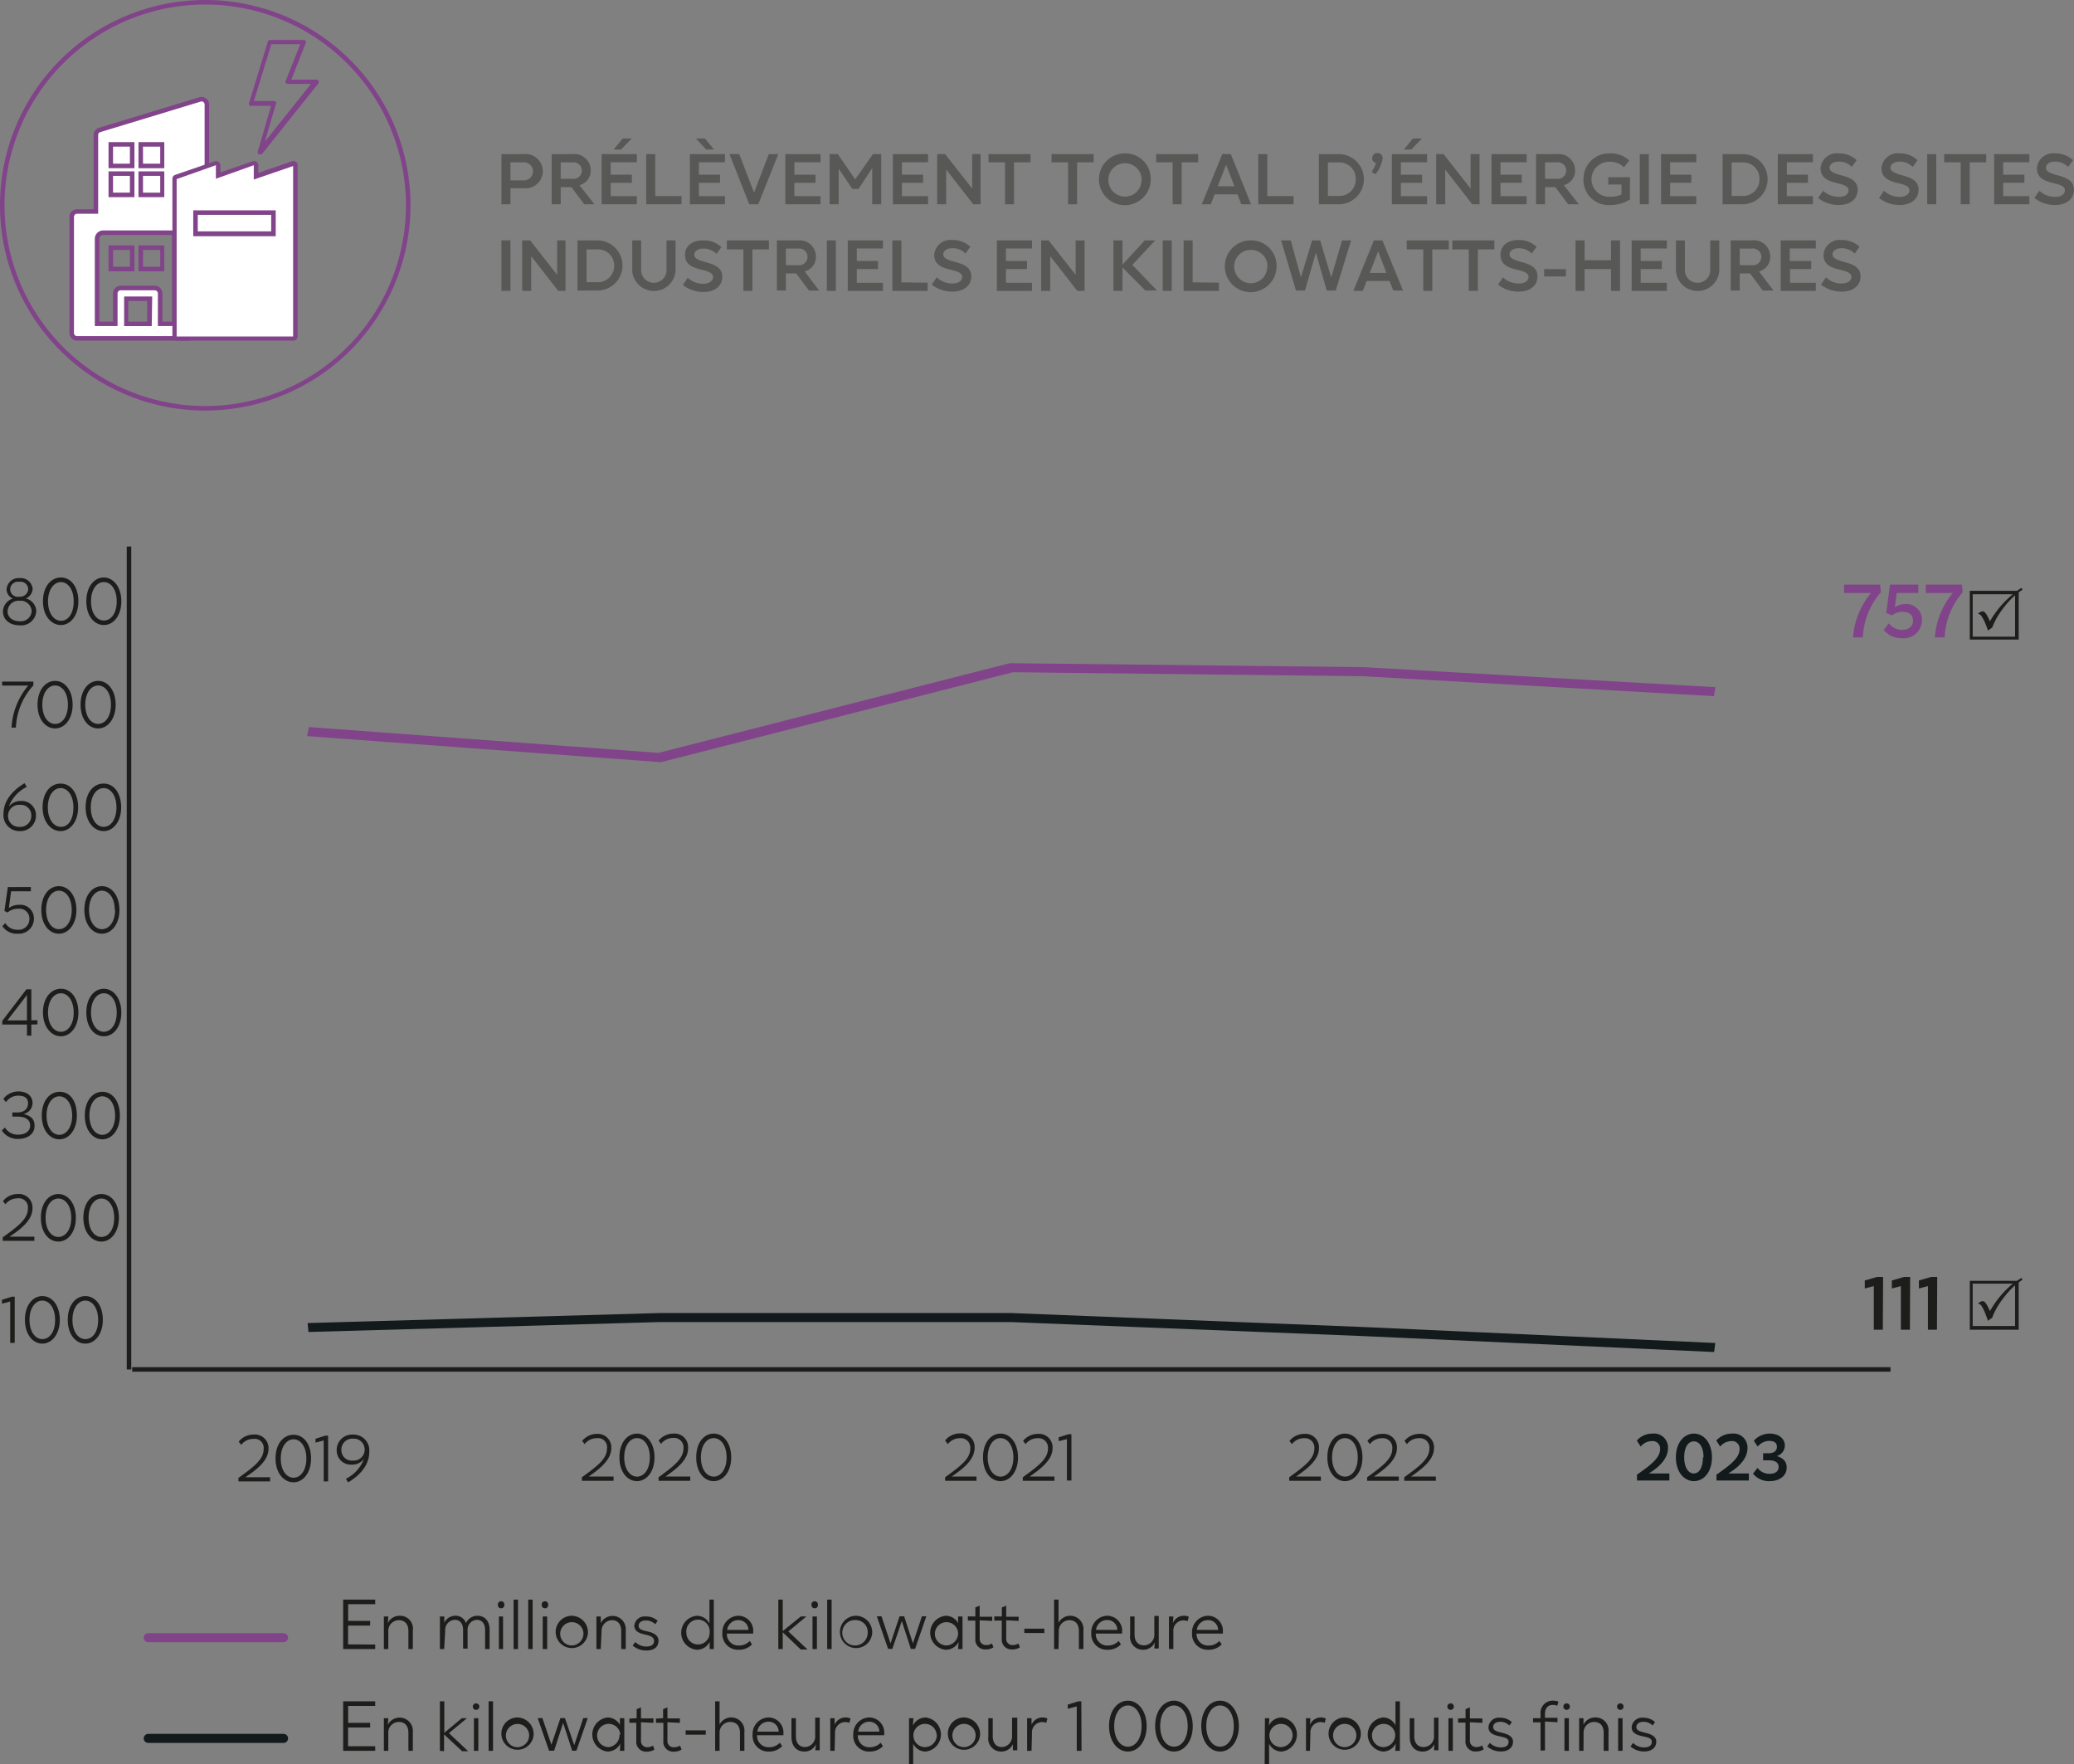 <?xml version="1.0" encoding="utf-8"?>
<svg xmlns="http://www.w3.org/2000/svg" xmlns:xlink="http://www.w3.org/1999/xlink" viewBox="0 0 229.89 195.53">
  <rect x="0" y="0" width="229.89" height="195.53" fill="#808080" stroke="none"/>
  <defs>
    <style>.cls-1{fill:none;}.cls-2{fill:#585857;}.cls-3{clip-path:url(#clip-path);}.cls-4{fill:#814389;}.cls-5{fill:#fff;}.cls-6{fill:#1d1d1b;}.cls-7{fill:#131a1c;}</style>
    <clipPath id="clip-path" transform="translate(-2.24 -2.36)">
      <rect class="cls-1" width="50" height="50"/>
    </clipPath>
  </defs>
  <g id="Calque_2" data-name="Calque 2">
    <g id="Calque_1-2" data-name="Calque 1">
      <path class="cls-2" d="M57.82,19.44h2.49a1.9,1.9,0,1,1,0,3.78H58.82V25h-1Zm1,.91v2h1.5a1,1,0,1,0,0-2Z" transform="translate(-2.24 -2.36)"/>
      <path class="cls-2" d="M63.39,19.44h2.33a1.81,1.81,0,0,1,2,1.78,1.65,1.65,0,0,1-1.25,1.66L68.13,25H67l-1.42-1.9H64.39V25h-1Zm1,.91v1.83h1.33a.92.92,0,1,0,0-1.83Z" transform="translate(-2.24 -2.36)"/>
      <path class="cls-2" d="M72.83,24.1V25h-3.9V19.44h3.9v.9h-2.9v1.38h2.35v.9H69.93V24.1Zm-2.57-5.17,1-1.22h1l-1.18,1.22Z" transform="translate(-2.24 -2.36)"/>
      <path class="cls-2" d="M77.78,24.09V25H73.87V19.44h1v4.65Z" transform="translate(-2.24 -2.36)"/>
      <path class="cls-2" d="M82.6,24.1V25H78.71V19.44H82.6v.9H79.71v1.38h2.34v.9H79.71V24.1Zm-3.22-6.39h1l1,1.22h-.86Z" transform="translate(-2.24 -2.36)"/>
      <path class="cls-2" d="M85.82,23.7l1.64-4.26h1.05L86.29,25h-1L83.1,19.44h1.08Z" transform="translate(-2.24 -2.36)"/>
      <path class="cls-2" d="M93.19,24.1V25h-3.9V19.44h3.9v.9h-2.9v1.38h2.35v.9H90.29V24.1Z" transform="translate(-2.24 -2.36)"/>
      <path class="cls-2" d="M95.2,21.06V25h-1V19.44h.91l1.92,2.8L99,19.44h.92V25h-1V21L97.4,23.3h-.68Z" transform="translate(-2.24 -2.36)"/>
      <path class="cls-2" d="M105.11,24.1V25h-3.9V19.44h3.9v.9h-2.9v1.38h2.35v.9h-2.35V24.1Z" transform="translate(-2.24 -2.36)"/>
      <path class="cls-2" d="M110.93,19.44V25h-.81l-3-3.85V25h-1V19.44H107l3,3.82V19.44Z" transform="translate(-2.24 -2.36)"/>
      <path class="cls-2" d="M113.64,20.35h-1.83v-.91h4.66v.91h-1.83V25h-1Z" transform="translate(-2.24 -2.36)"/>
      <path class="cls-2" d="M120.63,20.35H118.8v-.91h4.66v.91h-1.83V25h-1Z" transform="translate(-2.24 -2.36)"/>
      <path class="cls-2" d="M129.79,22.23a2.87,2.87,0,1,1-2.87-2.87A2.8,2.8,0,0,1,129.79,22.23Zm-1,0a1.85,1.85,0,1,0-1.85,1.92A1.83,1.83,0,0,0,128.77,22.23Z" transform="translate(-2.24 -2.36)"/>
      <path class="cls-2" d="M132.22,20.35h-1.83v-.91h4.66v.91h-1.83V25h-1Z" transform="translate(-2.24 -2.36)"/>
      <path class="cls-2" d="M139.41,23.9h-2.53l-.43,1.1h-1l2.27-5.56h.95L140.91,25h-1.08Zm-.34-.89-.92-2.39L137.22,23Z" transform="translate(-2.24 -2.36)"/>
      <path class="cls-2" d="M145.62,24.09V25h-3.91V19.44h1v4.65Z" transform="translate(-2.24 -2.36)"/>
      <path class="cls-2" d="M150.64,19.44a2.78,2.78,0,1,1,0,5.56h-2.21V19.44Zm-1.21,4.64h1.24a1.81,1.81,0,0,0,1.84-1.88,1.79,1.79,0,0,0-1.84-1.84h-1.24Z" transform="translate(-2.24 -2.36)"/>
      <path class="cls-2" d="M155.49,20a4,4,0,0,1-.78,1.67l-.43-.24a5.91,5.91,0,0,0,.5-1,.54.54,0,0,1-.44-.55.56.56,0,0,1,.58-.56A.57.57,0,0,1,155.49,20Z" transform="translate(-2.24 -2.36)"/>
      <path class="cls-2" d="M160.42,24.1V25h-3.9V19.44h3.9v.9h-2.9v1.38h2.35v.9h-2.35V24.1Zm-2.57-5.17,1-1.22h1l-1.18,1.22Z" transform="translate(-2.24 -2.36)"/>
      <path class="cls-2" d="M166.24,19.44V25h-.81l-3-3.85V25h-1V19.44h.82l3,3.82V19.44Z" transform="translate(-2.24 -2.36)"/>
      <path class="cls-2" d="M171.46,24.1V25h-3.9V19.44h3.9v.9h-2.9v1.38h2.35v.9h-2.35V24.1Z" transform="translate(-2.24 -2.36)"/>
      <path class="cls-2" d="M172.5,19.44h2.33a1.81,1.81,0,0,1,2,1.78,1.65,1.65,0,0,1-1.25,1.66L177.24,25h-1.18l-1.42-1.9H173.5V25h-1Zm1,.91v1.83h1.33a.92.92,0,1,0,0-1.83Z" transform="translate(-2.24 -2.36)"/>
      <path class="cls-2" d="M182.91,24.46a4,4,0,0,1-2.15.62,2.78,2.78,0,0,1-3-2.86,2.82,2.82,0,0,1,2.92-2.86,3,3,0,0,1,2.15.79l-.59.75a2.13,2.13,0,0,0-1.56-.61,1.94,1.94,0,1,0,.08,3.87,2.6,2.6,0,0,0,1.21-.25v-1.1h-1.46V22h2.4Z" transform="translate(-2.24 -2.36)"/>
      <path class="cls-2" d="M185,25h-1V19.44h1Z" transform="translate(-2.24 -2.36)"/>
      <path class="cls-2" d="M190.26,24.1V25h-3.9V19.44h3.9v.9h-2.9v1.38h2.35v.9h-2.35V24.1Z" transform="translate(-2.24 -2.36)"/>
      <path class="cls-2" d="M195.39,19.44a2.78,2.78,0,1,1,0,5.56h-2.21V19.44Zm-1.21,4.64h1.25a1.81,1.81,0,0,0,1.83-1.88,1.78,1.78,0,0,0-1.83-1.84h-1.25Z" transform="translate(-2.24 -2.36)"/>
      <path class="cls-2" d="M203.19,24.1V25H199.3V19.44h3.89v.9H200.3v1.38h2.34v.9H200.3V24.1Z" transform="translate(-2.24 -2.36)"/>
      <path class="cls-2" d="M207.14,23.45c0-.48-.63-.64-1.37-.82-1-.24-1.73-.61-1.73-1.63a1.79,1.79,0,0,1,2-1.64,2.83,2.83,0,0,1,2,.75l-.54.75a2,2,0,0,0-1.46-.59c-.62,0-1,.3-1,.69s.46.61,1.31.83c1,.28,1.8.61,1.8,1.6s-.77,1.69-2.11,1.69a3.64,3.64,0,0,1-2.27-.78l.55-.8a2.51,2.51,0,0,0,1.74.68C206.72,24.18,207.14,23.89,207.14,23.45Z" transform="translate(-2.24 -2.36)"/>
      <path class="cls-2" d="M213.89,23.45c0-.48-.62-.64-1.37-.82-1-.24-1.73-.61-1.73-1.63a1.8,1.8,0,0,1,2-1.64,2.83,2.83,0,0,1,2,.75l-.54.75a2,2,0,0,0-1.46-.59c-.62,0-1,.3-1,.69s.46.61,1.32.83c1,.28,1.79.61,1.79,1.6s-.77,1.69-2.11,1.69a3.64,3.64,0,0,1-2.27-.78l.55-.8a2.51,2.51,0,0,0,1.74.68C213.47,24.18,213.89,23.89,213.89,23.45Z" transform="translate(-2.24 -2.36)"/>
      <path class="cls-2" d="M216.86,25h-1V19.44h1Z" transform="translate(-2.24 -2.36)"/>
      <path class="cls-2" d="M219.57,20.35h-1.83v-.91h4.66v.91h-1.83V25h-1Z" transform="translate(-2.24 -2.36)"/>
      <path class="cls-2" d="M227.18,24.1V25h-3.9V19.44h3.9v.9h-2.9v1.38h2.35v.9h-2.35V24.1Z" transform="translate(-2.24 -2.36)"/>
      <path class="cls-2" d="M231.12,23.45c0-.48-.62-.64-1.37-.82-1-.24-1.73-.61-1.73-1.63a1.8,1.8,0,0,1,2-1.64,2.87,2.87,0,0,1,2,.75l-.55.75a1.93,1.93,0,0,0-1.45-.59c-.63,0-1,.3-1,.69s.45.61,1.31.83c1,.28,1.79.61,1.79,1.6s-.77,1.69-2.11,1.69a3.64,3.64,0,0,1-2.27-.78l.55-.8a2.51,2.51,0,0,0,1.74.68C230.71,24.18,231.12,23.89,231.12,23.45Z" transform="translate(-2.24 -2.36)"/>
      <path class="cls-2" d="M58.82,34.6h-1V29h1Z" transform="translate(-2.24 -2.36)"/>
      <path class="cls-2" d="M64.92,29V34.6h-.8l-3-3.85V34.6h-1V29H61l3,3.82V29Z" transform="translate(-2.24 -2.36)"/>
      <path class="cls-2" d="M68.46,29a2.78,2.78,0,1,1,0,5.56H66.25V29Zm-1.21,4.64h1.24a1.81,1.81,0,0,0,1.83-1.88A1.78,1.78,0,0,0,68.49,30H67.25Z" transform="translate(-2.24 -2.36)"/>
      <path class="cls-2" d="M73.31,29v3.41a1.41,1.41,0,0,0,2.81,0V29h1v3.42a2.41,2.41,0,0,1-4.8,0V29Z" transform="translate(-2.24 -2.36)"/>
      <path class="cls-2" d="M81.28,33.05c0-.48-.63-.64-1.37-.82-1-.24-1.74-.61-1.74-1.63S79,29,80.2,29a2.83,2.83,0,0,1,2,.75l-.54.75a2,2,0,0,0-1.46-.59c-.62,0-1,.3-1,.69s.46.61,1.31.83c1,.28,1.79.61,1.79,1.6s-.76,1.69-2.11,1.69a3.61,3.61,0,0,1-2.26-.78l.54-.8a2.53,2.53,0,0,0,1.75.68C80.86,33.78,81.28,33.49,81.28,33.05Z" transform="translate(-2.24 -2.36)"/>
      <path class="cls-2" d="M84.64,30H82.81V29h4.66V30H85.64V34.6h-1Z" transform="translate(-2.24 -2.36)"/>
      <path class="cls-2" d="M88.35,29h2.33a1.81,1.81,0,0,1,2,1.78,1.65,1.65,0,0,1-1.25,1.66l1.61,2.12H91.91l-1.42-1.9H89.35v1.9h-1Zm1,.91v1.84h1.33a.93.93,0,1,0,0-1.84Z" transform="translate(-2.24 -2.36)"/>
      <path class="cls-2" d="M94.89,34.6h-1V29h1Z" transform="translate(-2.24 -2.36)"/>
      <path class="cls-2" d="M100.11,33.7v.9h-3.9V29h3.9v.9h-2.9v1.38h2.35v.9H97.21V33.7Z" transform="translate(-2.24 -2.36)"/>
      <path class="cls-2" d="M105.06,33.69v.91h-3.91V29h1v4.65Z" transform="translate(-2.24 -2.36)"/>
      <path class="cls-2" d="M108.89,33.05c0-.48-.62-.64-1.37-.82-1-.24-1.73-.61-1.73-1.63a1.8,1.8,0,0,1,2-1.64,2.83,2.83,0,0,1,2,.75l-.54.75a1.93,1.93,0,0,0-1.45-.59c-.63,0-1,.3-1,.69s.45.61,1.31.83c1,.28,1.79.61,1.79,1.6s-.77,1.69-2.11,1.69a3.64,3.64,0,0,1-2.27-.78l.55-.8a2.51,2.51,0,0,0,1.74.68C108.48,33.78,108.89,33.49,108.89,33.05Z" transform="translate(-2.24 -2.36)"/>
      <path class="cls-2" d="M116.63,33.7v.9h-3.89V29h3.89v.9h-2.89v1.38h2.34v.9h-2.34V33.7Z" transform="translate(-2.24 -2.36)"/>
      <path class="cls-2" d="M122.46,29V34.6h-.81l-3-3.85V34.6h-1V29h.82l3,3.82V29Z" transform="translate(-2.24 -2.36)"/>
      <path class="cls-2" d="M126.66,31.69,129.13,29h1.16l-2.54,2.72,2.74,2.84H129.2L126.66,32V34.6h-1V29h1Z" transform="translate(-2.24 -2.36)"/>
      <path class="cls-2" d="M132.12,34.6h-1V29h1Z" transform="translate(-2.24 -2.36)"/>
      <path class="cls-2" d="M137.35,33.69v.91h-3.91V29h1v4.65Z" transform="translate(-2.24 -2.36)"/>
      <path class="cls-2" d="M143.74,31.83A2.87,2.87,0,1,1,140.87,29,2.81,2.81,0,0,1,143.74,31.83Zm-1,0a1.85,1.85,0,1,0-1.84,1.92A1.83,1.83,0,0,0,142.71,31.83Z" transform="translate(-2.24 -2.36)"/>
      <path class="cls-2" d="M148.57,29l1.23,4.1L151,29h1l-1.7,5.56h-1l-1.2-4.2-1.21,4.2h-1L144.24,29h1.07l1.13,4.1,1.24-4.1Z" transform="translate(-2.24 -2.36)"/>
      <path class="cls-2" d="M156.26,33.5h-2.54l-.42,1.1h-1.05L154.53,29h.94l2.29,5.56h-1.08Zm-.34-.89L155,30.22l-.93,2.39Z" transform="translate(-2.24 -2.36)"/>
      <path class="cls-2" d="M160,30h-1.83V29h4.66V30H161V34.6h-1Z" transform="translate(-2.24 -2.36)"/>
      <path class="cls-2" d="M165.05,30h-1.83V29h4.66V30h-1.83V34.6h-1Z" transform="translate(-2.24 -2.36)"/>
      <path class="cls-2" d="M171.67,33.05c0-.48-.63-.64-1.37-.82-1-.24-1.74-.61-1.74-1.63s.81-1.64,2-1.64a2.83,2.83,0,0,1,2,.75l-.54.75a2,2,0,0,0-1.46-.59c-.62,0-1,.3-1,.69s.46.61,1.31.83c1,.28,1.79.61,1.79,1.6s-.76,1.69-2.11,1.69a3.61,3.61,0,0,1-2.26-.78l.54-.8a2.55,2.55,0,0,0,1.75.68C171.25,33.78,171.67,33.49,171.67,33.05Z" transform="translate(-2.24 -2.36)"/>
      <path class="cls-2" d="M173.4,33v-.81h2.41V33Z" transform="translate(-2.24 -2.36)"/>
      <path class="cls-2" d="M181.81,29V34.6h-1V32.18h-2.93V34.6h-1V29h1v2.2h2.93V29Z" transform="translate(-2.24 -2.36)"/>
      <path class="cls-2" d="M187,33.7v.9h-3.9V29H187v.9h-2.9v1.38h2.34v.9h-2.34V33.7Z" transform="translate(-2.24 -2.36)"/>
      <path class="cls-2" d="M189,29v3.41a1.41,1.41,0,0,0,2.81,0V29h1v3.42a2.41,2.41,0,0,1-4.8,0V29Z" transform="translate(-2.24 -2.36)"/>
      <path class="cls-2" d="M194.08,29h2.32a1.81,1.81,0,0,1,2.06,1.78,1.66,1.66,0,0,1-1.25,1.66l1.61,2.12h-1.19l-1.41-1.9h-1.14v1.9h-1Zm1,.91v1.84h1.33a.93.93,0,1,0,0-1.84Z" transform="translate(-2.24 -2.36)"/>
      <path class="cls-2" d="M203.51,33.7v.9h-3.89V29h3.89v.9h-2.89v1.38H203v.9h-2.34V33.7Z" transform="translate(-2.24 -2.36)"/>
      <path class="cls-2" d="M207.46,33.05c0-.48-.63-.64-1.37-.82-1-.24-1.73-.61-1.73-1.63a1.79,1.79,0,0,1,2-1.64,2.83,2.83,0,0,1,2,.75l-.54.75a2,2,0,0,0-1.46-.59c-.62,0-1,.3-1,.69s.46.61,1.31.83c1,.28,1.8.61,1.8,1.6s-.77,1.69-2.11,1.69a3.64,3.64,0,0,1-2.27-.78l.55-.8a2.51,2.51,0,0,0,1.74.68C207,33.78,207.46,33.49,207.46,33.05Z" transform="translate(-2.24 -2.36)"/>
      <g class="cls-3">
        <path class="cls-4" d="M25,47.86A22.75,22.75,0,1,1,47.74,25.11,22.77,22.77,0,0,1,25,47.86Zm0-45A22.25,22.25,0,1,0,47.24,25.11,22.27,22.27,0,0,0,25,2.86Z" transform="translate(-2.24 -2.36)"/>
        <path class="cls-5" d="M25.17,20.71V13.94a.58.58,0,0,0-.24-.47.57.57,0,0,0-.52-.09L13.29,16.76a.58.58,0,0,0-.42.56V25.8H10.78a.6.6,0,0,0-.59.59V39.27a.59.59,0,0,0,.59.59H23.35m-4.54-1.62H16.2V35.47h2.61Zm2.76,0H20V34.87a.59.59,0,0,0-.59-.59H15.61a.59.59,0,0,0-.59.59v3.37H13V28.83a.68.68,0,0,1,.62-.68h8Z" transform="translate(-2.24 -2.36)"/>
        <path class="cls-4" d="M23.35,40.11H10.78a.85.85,0,0,1-.84-.84V26.39a.85.85,0,0,1,.84-.84h1.84V17.32a.83.83,0,0,1,.6-.8l11.11-3.38a.84.84,0,0,1,1.09.8v6.77h-.5V13.94a.32.32,0,0,0-.14-.27.3.3,0,0,0-.3-.05L13.36,17a.33.33,0,0,0-.24.32v8.73H10.78a.34.34,0,0,0-.34.34V39.27a.34.34,0,0,0,.34.34H23.35Zm-1.53-1.62H19.74V34.88a.35.35,0,0,0-.34-.35H15.61a.35.35,0,0,0-.34.35v3.61H12.75V28.84a.93.93,0,0,1,.87-.94h8.2ZM20.24,38h1.08V28.4h-7.7a.43.43,0,0,0-.37.44V38h1.52V34.88a.84.84,0,0,1,.84-.85H19.4a.84.84,0,0,1,.84.85Zm-1.18.5H16V35.22h3.11ZM16.45,38h2.11V35.72H16.45Z" transform="translate(-2.24 -2.36)"/>
        <path class="cls-5" d="M34.89,20.5a.22.22,0,0,0-.19,0l-4.08,1.4v-1.2a.2.2,0,0,0-.09-.17.21.21,0,0,0-.19,0l-3.92,1.35V20.67a.22.22,0,0,0-.09-.17.24.24,0,0,0-.2,0L21.74,22a.2.2,0,0,0-.14.2V39.65a.21.21,0,0,0,.21.21h13a.21.21,0,0,0,.22-.21v-19a.22.22,0,0,0-.09-.17" transform="translate(-2.24 -2.36)"/>
        <path class="cls-4" d="M34.76,40.11H21.81a.45.45,0,0,1-.46-.46V22.18a.45.45,0,0,1,.31-.44l4.39-1.51a.48.48,0,0,1,.62.44v.8l3.59-1.24a.45.45,0,0,1,.42.07.44.44,0,0,1,.19.37v.85l3.75-1.29a.47.47,0,0,1,.41.07.43.43,0,0,1,.2.37v19A.46.46,0,0,1,34.76,40.11ZM26.17,20.67l-4.35,1.54,0,17.44,4.35,0h8.56l0-18.89-4.36,1.5V20.67l-4.2,1.5Zm8.61,0Z" transform="translate(-2.24 -2.36)"/>
        <path class="cls-4" d="M17.14,32.43H14.27V29.56h2.87Zm-2.37-.5h1.87V30.06H14.77Z" transform="translate(-2.24 -2.36)"/>
        <path class="cls-4" d="M20.45,32.43H17.59V29.56h2.86Zm-2.36-.5H20V30.06H18.09Z" transform="translate(-2.24 -2.36)"/>
        <path class="cls-4" d="M32.8,28.54H23.66V25.67H32.8ZM24.16,28H32.3V26.17H24.16Z" transform="translate(-2.24 -2.36)"/>
        <path class="cls-4" d="M17.14,21H14.27V18.11h2.87Zm-2.37-.5h1.87V18.61H14.77Z" transform="translate(-2.24 -2.36)"/>
        <path class="cls-4" d="M20.45,21H17.59V18.11h2.86Zm-2.36-.5H20V18.61H18.09Z" transform="translate(-2.24 -2.36)"/>
        <path class="cls-4" d="M17.14,24.21H14.27V21.35h2.87Zm-2.37-.5h1.87V21.85H14.77Z" transform="translate(-2.24 -2.36)"/>
        <path class="cls-4" d="M20.45,24.21H17.59V21.35h2.86Zm-2.36-.5H20V21.85H18.09Z" transform="translate(-2.24 -2.36)"/>
        <path class="cls-4" d="M31.05,19.46a.27.27,0,0,1-.12,0,.24.24,0,0,1-.12-.29l1.48-5.08H30.05a.23.23,0,0,1-.2-.1.24.24,0,0,1,0-.22l2.08-6.81a.25.25,0,0,1,.23-.17h3.74a.24.24,0,0,1,.23.34l-1.6,4.06h2.78a.25.25,0,0,1,.23.14.25.25,0,0,1,0,.26l-6.23,7.8A.26.26,0,0,1,31.05,19.46Zm-.66-5.9h2.23a.25.25,0,0,1,.2.1.23.23,0,0,1,0,.22l-1.22,4.18,5.11-6.4H34.12a.27.27,0,0,1-.21-.11.26.26,0,0,1,0-.24l1.61-4.05H32.31Z" transform="translate(-2.24 -2.36)"/>
      </g>
      <rect class="cls-6" x="14.65" y="151.52" width="194.9" height="0.5"/>
      <polygon class="cls-7" points="34.19 147.62 73.14 146.52 112.07 146.52 151.02 148.07 190 149.84 190.13 148.84 151.15 147.07 112.13 145.52 73.1 145.52 34.1 146.63 34.19 147.62"/>
      <polygon class="cls-4" points="34.03 81.58 73.25 84.47 112.28 74.5 151.03 74.94 189.98 77.15 190.15 76.16 151.14 73.94 111.93 73.5 72.99 83.44 34.25 80.58 34.03 81.58"/>
      <path class="cls-6" d="M67.49,166h2.76v.47H66.74v-.39c1.73-1.25,2.78-2.05,2.78-3.18a1,1,0,0,0-1.13-1.15,1.68,1.68,0,0,0-1.35.66l-.27-.36a2.13,2.13,0,0,1,1.65-.78A1.5,1.5,0,0,1,70,162.83C70,164.14,68.75,165.13,67.49,166Z" transform="translate(-2.24 -2.36)"/>
      <path class="cls-6" d="M74.79,163.88c0,1.58-.88,2.63-1.94,2.63s-1.95-1-1.95-2.64.88-2.63,1.95-2.63S74.79,162.28,74.79,163.88Zm-.52,0c0-1.32-.64-2.14-1.42-2.14s-1.42.82-1.42,2.13.63,2.14,1.42,2.14S74.27,165.19,74.27,163.88Z" transform="translate(-2.24 -2.36)"/>
      <path class="cls-6" d="M76,166h2.75v.47H75.24v-.39C77,164.8,78,164,78,162.87a1.05,1.05,0,0,0-1.14-1.15,1.71,1.71,0,0,0-1.35.66l-.27-.36a2.13,2.13,0,0,1,1.65-.78,1.5,1.5,0,0,1,1.62,1.59C78.54,164.14,77.26,165.13,76,166Z" transform="translate(-2.24 -2.36)"/>
      <path class="cls-6" d="M83.29,163.88c0,1.58-.87,2.63-1.94,2.63s-1.94-1-1.94-2.64.87-2.63,1.94-2.63S83.29,162.28,83.29,163.88Zm-.51,0c0-1.32-.64-2.14-1.43-2.14s-1.42.82-1.42,2.13.63,2.14,1.42,2.14S82.78,165.19,82.78,163.88Z" transform="translate(-2.24 -2.36)"/>
      <path class="cls-6" d="M107.73,166h2.75v.47H107v-.39c1.73-1.25,2.79-2.05,2.79-3.18a1.05,1.05,0,0,0-1.14-1.15,1.7,1.7,0,0,0-1.35.66L107,162a2.13,2.13,0,0,1,1.65-.78,1.5,1.5,0,0,1,1.62,1.59C110.27,164.14,109,165.13,107.73,166Z" transform="translate(-2.24 -2.36)"/>
      <path class="cls-6" d="M115.08,163.88c0,1.58-.87,2.63-1.94,2.63s-1.94-1-1.94-2.64.87-2.63,1.94-2.63S115.08,162.28,115.08,163.88Zm-.51,0c0-1.32-.64-2.14-1.43-2.14s-1.42.82-1.42,2.13.63,2.14,1.42,2.14S114.57,165.19,114.57,163.88Z" transform="translate(-2.24 -2.36)"/>
      <path class="cls-6" d="M116.37,166h2.75v.47h-3.51v-.39c1.73-1.25,2.79-2.05,2.79-3.18a1.05,1.05,0,0,0-1.13-1.15,1.68,1.68,0,0,0-1.35.66l-.28-.36a2.13,2.13,0,0,1,1.66-.78,1.5,1.5,0,0,1,1.61,1.59C118.91,164.14,117.63,165.13,116.37,166Z" transform="translate(-2.24 -2.36)"/>
      <path class="cls-6" d="M121,166.44h-.5v-4.59l-.91.23v-.43l1.09-.34H121Z" transform="translate(-2.24 -2.36)"/>
      <path class="cls-6" d="M145.9,166h2.75v.47h-3.51v-.39c1.73-1.25,2.79-2.05,2.79-3.18a1.05,1.05,0,0,0-1.14-1.15,1.7,1.7,0,0,0-1.35.66l-.27-.36a2.13,2.13,0,0,1,1.65-.78,1.5,1.5,0,0,1,1.62,1.59C148.44,164.14,147.16,165.13,145.9,166Z" transform="translate(-2.24 -2.36)"/>
      <path class="cls-6" d="M153.26,163.88c0,1.58-.88,2.63-1.94,2.63s-1.95-1-1.95-2.64.87-2.63,1.95-2.63S153.26,162.28,153.26,163.88Zm-.52,0c0-1.32-.64-2.14-1.42-2.14s-1.43.82-1.43,2.13.63,2.14,1.43,2.14S152.74,165.19,152.74,163.88Z" transform="translate(-2.24 -2.36)"/>
      <path class="cls-6" d="M154.54,166h2.75v.47h-3.51v-.39c1.73-1.25,2.79-2.05,2.79-3.18a1.05,1.05,0,0,0-1.14-1.15,1.68,1.68,0,0,0-1.35.66l-.27-.36a2.13,2.13,0,0,1,1.65-.78,1.5,1.5,0,0,1,1.62,1.59C157.08,164.14,155.8,165.13,154.54,166Z" transform="translate(-2.24 -2.36)"/>
      <path class="cls-6" d="M158.64,166h2.76v.47h-3.51v-.39c1.73-1.25,2.79-2.05,2.79-3.18a1.05,1.05,0,0,0-1.14-1.15,1.68,1.68,0,0,0-1.35.66l-.27-.36a2.13,2.13,0,0,1,1.65-.78,1.5,1.5,0,0,1,1.62,1.59C161.19,164.14,159.9,165.13,158.64,166Z" transform="translate(-2.24 -2.36)"/>
      <path class="cls-4" d="M210.72,68a8.17,8.17,0,0,0-2,5h-1.08a8.62,8.62,0,0,1,2-4.93h-3v-.92h4Z" transform="translate(-2.24 -2.36)"/>
      <path class="cls-4" d="M213.1,73.09a2.52,2.52,0,0,1-2.06-.92l.57-.73a1.74,1.74,0,0,0,1.44.72c.78,0,1.24-.4,1.24-1s-.37-1-1.17-1a1.8,1.8,0,0,0-1.16.4l-.64-.27.42-3.14h3.13v.92h-2.39l-.21,1.6a1.94,1.94,0,0,1,1.12-.36,1.72,1.72,0,0,1,1.88,1.75A2,2,0,0,1,213.1,73.09Z" transform="translate(-2.24 -2.36)"/>
      <path class="cls-4" d="M219.79,68a8.17,8.17,0,0,0-2,5h-1.08a8.56,8.56,0,0,1,2-4.93h-3v-.92h4Z" transform="translate(-2.24 -2.36)"/>
      <path class="cls-6" d="M210.94,149.73h-1v-4.84l-1,.27v-.89l1.35-.39h.68Z" transform="translate(-2.24 -2.36)"/>
      <path class="cls-6" d="M213.94,149.73h-1v-4.84l-1,.27v-.89l1.35-.39h.68Z" transform="translate(-2.24 -2.36)"/>
      <path class="cls-6" d="M216.94,149.73h-1v-4.84l-1,.27v-.89l1.35-.39h.68Z" transform="translate(-2.24 -2.36)"/>
      <path class="cls-6" d="M226,68v5.24h-5.42V67.84h5.24a5.68,5.68,0,0,1,.49-.32l.11.19Zm-2.89,3.88-.16.11a2.81,2.81,0,0,0-.36.27c0-.09-.07-.23-.14-.43l-.08-.21a5.3,5.3,0,0,0-.47-.94.56.56,0,0,0-.41-.29.84.84,0,0,1,.52-.28c.2,0,.42.28.67.82l.13.29a10.93,10.93,0,0,1,2.54-3H220.9v4.7h4.7V68.33a10.13,10.13,0,0,0-1.53,1.73A8,8,0,0,0,223.07,71.9Z" transform="translate(-2.24 -2.36)"/>
      <path class="cls-4" d="M33.67,184.36h-15a.5.5,0,0,1,0-1h15a.5.5,0,1,1,0,1Z" transform="translate(-2.24 -2.36)"/>
      <path class="cls-7" d="M33.67,195.52h-15a.5.5,0,1,1,0-1h15a.5.5,0,0,1,0,1Z" transform="translate(-2.24 -2.36)"/>
      <path class="cls-6" d="M43.83,184.62v.5H40.28v-5.48h3.55v.51h-3V182h2.44v.52H40.82v2.08Z" transform="translate(-2.24 -2.36)"/>
      <path class="cls-6" d="M45.28,185.12h-.49v-3.61h.49l-.05.73a1.44,1.44,0,0,1,1.31-.81A1.42,1.42,0,0,1,48,183.05v2.07h-.49v-2c0-.78-.42-1.2-1.06-1.2a1.18,1.18,0,0,0-1.17,1.26Z" transform="translate(-2.24 -2.36)"/>
      <path class="cls-6" d="M51.47,185.12H51v-3.61h.49l0,.7a1.32,1.32,0,0,1,1.2-.78,1.19,1.19,0,0,1,1.2.82,1.39,1.39,0,0,1,1.26-.82c.82,0,1.36.57,1.36,1.55v2.14h-.5V183c0-.73-.37-1.12-.94-1.12a1.09,1.09,0,0,0-1,1.19v2h-.5V183c0-.73-.36-1.12-.93-1.12a1.12,1.12,0,0,0-1.05,1.24Z" transform="translate(-2.24 -2.36)"/>
      <path class="cls-6" d="M58.14,180.23a.34.34,0,0,1-.36.37.34.34,0,0,1-.35-.36.36.36,0,1,1,.71,0Zm-.6,4.89v-3.61H58v3.61Z" transform="translate(-2.24 -2.36)"/>
      <path class="cls-6" d="M59.17,185.12v-5.48h.49v5.48Z" transform="translate(-2.24 -2.36)"/>
      <path class="cls-6" d="M60.79,185.12v-5.48h.49v5.48Z" transform="translate(-2.24 -2.36)"/>
      <path class="cls-6" d="M63,180.23a.34.34,0,0,1-.36.37.34.34,0,0,1-.35-.36.36.36,0,1,1,.71,0Zm-.6,4.89v-3.61h.49v3.61Z" transform="translate(-2.24 -2.36)"/>
      <path class="cls-6" d="M67.41,183.32a1.79,1.79,0,1,1-1.78-1.89A1.83,1.83,0,0,1,67.41,183.32Zm-.5,0a1.29,1.29,0,1,0-1.28,1.4A1.32,1.32,0,0,0,66.91,183.32Z" transform="translate(-2.24 -2.36)"/>
      <path class="cls-6" d="M68.83,185.12h-.48v-3.61h.48l0,.73a1.47,1.47,0,0,1,2.77.81v2.07h-.5v-2c0-.78-.41-1.2-1-1.2a1.18,1.18,0,0,0-1.18,1.26Z" transform="translate(-2.24 -2.36)"/>
      <path class="cls-6" d="M73.74,183.51c-.73-.16-1.19-.4-1.19-1a1.14,1.14,0,0,1,1.27-1,1.87,1.87,0,0,1,1.32.48l-.27.38a1.46,1.46,0,0,0-1.05-.42c-.48,0-.79.24-.79.59s.3.48.91.61,1.29.37,1.29,1.05-.48,1.08-1.34,1.08a2.25,2.25,0,0,1-1.52-.55l.29-.39a1.73,1.73,0,0,0,1.24.5c.52,0,.84-.21.84-.62S74.35,183.64,73.74,183.51Z" transform="translate(-2.24 -2.36)"/>
      <path class="cls-6" d="M80.9,185.12l0-.8a1.58,1.58,0,0,1-1.4.88,1.89,1.89,0,0,1,0-3.77,1.57,1.57,0,0,1,1.38.87l0-.91v-1.75h.48v5.48Zm0-1.8a1.3,1.3,0,1,0-2.58,0,1.29,1.29,0,1,0,2.58,0Z" transform="translate(-2.24 -2.36)"/>
      <path class="cls-6" d="M84.11,185.2a1.74,1.74,0,0,1-1.8-1.87,1.82,1.82,0,0,1,1.75-1.9,1.66,1.66,0,0,1,1.67,1.76v.21H82.81a1.27,1.27,0,0,0,1.32,1.33,1.58,1.58,0,0,0,1.21-.51l.26.38A2,2,0,0,1,84.11,185.2ZM82.84,183H85.2a1.1,1.1,0,0,0-1.14-1.09A1.24,1.24,0,0,0,82.84,183Z" transform="translate(-2.24 -2.36)"/>
      <path class="cls-6" d="M88.51,185.12v-5.48H89v3.49l2-1.62h.62l-2,1.66,2.13,2H91L89,183.26v1.86Z" transform="translate(-2.24 -2.36)"/>
      <path class="cls-6" d="M92.9,180.23a.34.34,0,0,1-.36.37.34.34,0,0,1-.35-.36.36.36,0,1,1,.71,0Zm-.6,4.89v-3.61h.49v3.61Z" transform="translate(-2.24 -2.36)"/>
      <path class="cls-6" d="M93.93,185.12v-5.48h.49v5.48Z" transform="translate(-2.24 -2.36)"/>
      <path class="cls-6" d="M98.92,183.32a1.79,1.79,0,1,1-1.79-1.89A1.83,1.83,0,0,1,98.92,183.32Zm-.5,0a1.32,1.32,0,0,0-1.29-1.41,1.41,1.41,0,1,0,1.29,1.41Z" transform="translate(-2.24 -2.36)"/>
      <path class="cls-6" d="M103.43,184.49l1-3h.49l-1.25,3.61h-.47l-1-3.08-1.05,3.08h-.47l-1.25-3.61h.52l1,3,1-3h.51Z" transform="translate(-2.24 -2.36)"/>
      <path class="cls-6" d="M108.5,184.32a1.59,1.59,0,0,1-1.4.88,1.89,1.89,0,0,1,0-3.77,1.57,1.57,0,0,1,1.34.81v-.73h.49v3.61h-.49Zm-.06-1a1.29,1.29,0,1,0-1.29,1.4A1.35,1.35,0,0,0,108.44,183.32Z" transform="translate(-2.24 -2.36)"/>
      <path class="cls-6" d="M110.35,181.51v-1l.48-.2v1.23h1.39V182l-1.39-.07v2a.69.69,0,0,0,.74.75,1.15,1.15,0,0,0,.62-.18l.17.43a1.51,1.51,0,0,1-.82.23,1.09,1.09,0,0,1-1.19-1.2v-2h-.83v-.46Z" transform="translate(-2.24 -2.36)"/>
      <path class="cls-6" d="M113.29,181.51v-1l.48-.2v1.23h1.38V182l-1.38-.07v2a.69.69,0,0,0,.73.75,1.18,1.18,0,0,0,.63-.18l.16.43a1.51,1.51,0,0,1-.82.23,1.09,1.09,0,0,1-1.19-1.2v-2h-.83v-.46Z" transform="translate(-2.24 -2.36)"/>
      <path class="cls-6" d="M115.78,183.34v-.48H118v.48Z" transform="translate(-2.24 -2.36)"/>
      <path class="cls-6" d="M119.57,185.12h-.49v-5.48h.49v1.75l0,.82a1.47,1.47,0,0,1,2.76.84v2.07h-.5v-2c0-.78-.41-1.2-1.06-1.2a1.18,1.18,0,0,0-1.17,1.26Z" transform="translate(-2.24 -2.36)"/>
      <path class="cls-6" d="M125,185.2a1.74,1.74,0,0,1-1.8-1.87,1.82,1.82,0,0,1,1.75-1.9,1.66,1.66,0,0,1,1.67,1.76v.21H123.7a1.27,1.27,0,0,0,1.32,1.33,1.58,1.58,0,0,0,1.21-.51l.26.38A2,2,0,0,1,125,185.2ZM123.73,183h2.36A1.1,1.1,0,0,0,125,181.9,1.23,1.23,0,0,0,123.73,183Z" transform="translate(-2.24 -2.36)"/>
      <path class="cls-6" d="M130.24,184.38a1.39,1.39,0,0,1-1.28.82,1.42,1.42,0,0,1-1.45-1.62v-2.07H128v2c0,.78.41,1.2,1.05,1.2a1.17,1.17,0,0,0,1.14-1.26v-2h.49v3.61h-.49Z" transform="translate(-2.24 -2.36)"/>
      <path class="cls-6" d="M132.3,185.12h-.49v-3.61h.49l-.05.73a1.31,1.31,0,0,1,1.22-.81,1.19,1.19,0,0,1,.54.11l-.13.49a1.22,1.22,0,0,0-.46-.09,1.13,1.13,0,0,0-1.12,1.25Z" transform="translate(-2.24 -2.36)"/>
      <path class="cls-6" d="M136.17,185.2a1.74,1.74,0,0,1-1.8-1.87,1.82,1.82,0,0,1,1.75-1.9,1.66,1.66,0,0,1,1.67,1.76v.21h-2.92a1.27,1.27,0,0,0,1.32,1.33,1.54,1.54,0,0,0,1.2-.51l.27.38A2,2,0,0,1,136.17,185.2ZM134.9,183h2.36a1.1,1.1,0,0,0-1.14-1.09A1.23,1.23,0,0,0,134.9,183Z" transform="translate(-2.24 -2.36)"/>
      <path class="cls-6" d="M43.83,195.89v.51H40.28v-5.49h3.55v.51h-3v1.88h2.44v.51H40.82v2.08Z" transform="translate(-2.24 -2.36)"/>
      <path class="cls-6" d="M45.28,196.4h-.49v-3.62h.49l-.05.73a1.47,1.47,0,0,1,2.77.81v2.08h-.49v-2c0-.79-.42-1.2-1.06-1.2a1.17,1.17,0,0,0-1.17,1.25Z" transform="translate(-2.24 -2.36)"/>
      <path class="cls-6" d="M51,196.4v-5.49h.49v3.49l1.94-1.62H54l-2,1.66,2.13,2h-.67l-2-1.86v1.86Z" transform="translate(-2.24 -2.36)"/>
      <path class="cls-6" d="M55.37,191.51a.36.36,0,1,1-.36-.37A.35.35,0,0,1,55.37,191.51Zm-.6,4.89v-3.62h.49v3.62Z" transform="translate(-2.24 -2.36)"/>
      <path class="cls-6" d="M56.4,196.4v-5.49h.49v5.49Z" transform="translate(-2.24 -2.36)"/>
      <path class="cls-6" d="M61.39,194.59a1.79,1.79,0,1,1-1.79-1.89A1.84,1.84,0,0,1,61.39,194.59Zm-.5,0A1.29,1.29,0,1,0,59.6,196,1.32,1.32,0,0,0,60.89,194.59Z" transform="translate(-2.24 -2.36)"/>
      <path class="cls-6" d="M65.89,195.77l1-3h.5l-1.26,3.62h-.47l-1-3.09-1,3.09H63.1l-1.26-3.62h.52l1,2.95,1-2.95h.5Z" transform="translate(-2.24 -2.36)"/>
      <path class="cls-6" d="M71,195.59a1.59,1.59,0,0,1-1.4.89,1.9,1.9,0,0,1,0-3.78,1.58,1.58,0,0,1,1.35.81v-.73h.49v3.62h-.49Zm0-1a1.29,1.29,0,1,0-1.29,1.4A1.35,1.35,0,0,0,70.91,194.59Z" transform="translate(-2.24 -2.36)"/>
      <path class="cls-6" d="M72.81,192.78v-1l.48-.2v1.23h1.38v.49l-1.38-.07v2A.69.69,0,0,0,74,196a1.15,1.15,0,0,0,.62-.18l.16.44a1.56,1.56,0,0,1-.81.23,1.09,1.09,0,0,1-1.2-1.2v-2H72v-.46Z" transform="translate(-2.24 -2.36)"/>
      <path class="cls-6" d="M75.74,192.78v-1l.48-.2v1.23H77.6v.49l-1.38-.07v2A.69.69,0,0,0,77,196a1.15,1.15,0,0,0,.62-.18l.17.44a1.63,1.63,0,0,1-.82.23,1.09,1.09,0,0,1-1.2-1.2v-2h-.82v-.46Z" transform="translate(-2.24 -2.36)"/>
      <path class="cls-6" d="M78.24,194.61v-.48h2.23v.48Z" transform="translate(-2.24 -2.36)"/>
      <path class="cls-6" d="M82,196.4h-.49v-5.49H82v1.75l0,.83a1.46,1.46,0,0,1,2.75.83v2.08h-.49v-2c0-.79-.42-1.2-1.06-1.2A1.17,1.17,0,0,0,82,194.44Z" transform="translate(-2.24 -2.36)"/>
      <path class="cls-6" d="M87.46,196.48a1.74,1.74,0,0,1-1.8-1.88,1.82,1.82,0,0,1,1.75-1.9,1.67,1.67,0,0,1,1.67,1.76v.21H86.16A1.26,1.26,0,0,0,87.47,196a1.6,1.6,0,0,0,1.21-.5l.26.38A2,2,0,0,1,87.46,196.48Zm-1.27-2.21h2.36a1.1,1.1,0,0,0-1.14-1.1A1.23,1.23,0,0,0,86.19,194.27Z" transform="translate(-2.24 -2.36)"/>
      <path class="cls-6" d="M92.69,195.66a1.39,1.39,0,0,1-1.28.82c-.88,0-1.44-.6-1.44-1.63v-2.07h.49v2c0,.78.4,1.2,1,1.2a1.17,1.17,0,0,0,1.14-1.26v-2h.5v3.62h-.49Z" transform="translate(-2.24 -2.36)"/>
      <path class="cls-6" d="M94.75,196.4h-.48v-3.62h.48l0,.73a1.32,1.32,0,0,1,1.23-.81,1.22,1.22,0,0,1,.54.12l-.14.48a1.22,1.22,0,0,0-.46-.09,1.14,1.14,0,0,0-1.12,1.25Z" transform="translate(-2.24 -2.36)"/>
      <path class="cls-6" d="M98.63,196.48a1.74,1.74,0,0,1-1.81-1.88,1.82,1.82,0,0,1,1.75-1.9,1.67,1.67,0,0,1,1.68,1.76v.21H97.33A1.25,1.25,0,0,0,98.64,196a1.6,1.6,0,0,0,1.21-.5l.26.38A2,2,0,0,1,98.63,196.48Zm-1.27-2.21h2.35a1.1,1.1,0,0,0-1.14-1.1A1.23,1.23,0,0,0,97.36,194.27Z" transform="translate(-2.24 -2.36)"/>
      <path class="cls-6" d="M103,192.78h.49l-.06.82a1.59,1.59,0,0,1,1.4-.9,1.9,1.9,0,0,1,0,3.78,1.55,1.55,0,0,1-1.37-.87l0,.91v1.38H103Zm3.06,1.81a1.29,1.29,0,1,0-1.28,1.4A1.34,1.34,0,0,0,106.08,194.59Z" transform="translate(-2.24 -2.36)"/>
      <path class="cls-6" d="M110.88,194.59a1.79,1.79,0,1,1-1.78-1.89A1.84,1.84,0,0,1,110.88,194.59Zm-.5,0a1.29,1.29,0,1,0-1.28,1.4A1.31,1.31,0,0,0,110.38,194.59Z" transform="translate(-2.24 -2.36)"/>
      <path class="cls-6" d="M114.52,195.66a1.41,1.41,0,0,1-1.29.82,1.43,1.43,0,0,1-1.44-1.63v-2.07h.49v2c0,.78.41,1.2,1,1.2a1.17,1.17,0,0,0,1.14-1.26v-2H115v3.62h-.49Z" transform="translate(-2.24 -2.36)"/>
      <path class="cls-6" d="M116.58,196.4h-.49v-3.62h.49l0,.73a1.31,1.31,0,0,1,1.22-.81,1.19,1.19,0,0,1,.54.12l-.13.48a1.22,1.22,0,0,0-.46-.09,1.14,1.14,0,0,0-1.12,1.25Z" transform="translate(-2.24 -2.36)"/>
      <path class="cls-6" d="M122.12,196.4h-.53v-4.92l-1,.25v-.45l1.17-.37h.34Z" transform="translate(-2.24 -2.36)"/>
      <path class="cls-6" d="M129.34,193.66c0,1.7-.94,2.82-2.08,2.82s-2.09-1.12-2.09-2.83.94-2.81,2.09-2.81S129.34,192,129.34,193.66Zm-.56,0c0-1.41-.68-2.29-1.52-2.29s-1.52.88-1.52,2.28.67,2.29,1.52,2.29S128.78,195.06,128.78,193.66Z" transform="translate(-2.24 -2.36)"/>
      <path class="cls-6" d="M134.45,193.66c0,1.7-.94,2.82-2.08,2.82s-2.09-1.12-2.09-2.83.94-2.81,2.09-2.81S134.45,192,134.45,193.66Zm-.56,0c0-1.41-.68-2.29-1.52-2.29s-1.53.88-1.53,2.28.68,2.29,1.53,2.29S133.89,195.06,133.89,193.66Z" transform="translate(-2.24 -2.36)"/>
      <path class="cls-6" d="M139.56,193.66c0,1.7-.94,2.82-2.08,2.82s-2.09-1.12-2.09-2.83.94-2.81,2.09-2.81S139.56,192,139.56,193.66Zm-.56,0c0-1.41-.68-2.29-1.52-2.29s-1.53.88-1.53,2.28.68,2.29,1.53,2.29S139,195.06,139,193.66Z" transform="translate(-2.24 -2.36)"/>
      <path class="cls-6" d="M142.45,192.78h.49l-.05.82a1.57,1.57,0,0,1,1.4-.9,1.9,1.9,0,0,1,0,3.78,1.56,1.56,0,0,1-1.38-.87l0,.91v1.38h-.49Zm3.07,1.81a1.29,1.29,0,1,0-1.29,1.4A1.35,1.35,0,0,0,145.52,194.59Z" transform="translate(-2.24 -2.36)"/>
      <path class="cls-6" d="M147.44,196.4H147v-3.62h.49l-.05.73a1.31,1.31,0,0,1,1.22-.81,1.16,1.16,0,0,1,.54.12l-.13.48a1.22,1.22,0,0,0-.46-.09,1.14,1.14,0,0,0-1.12,1.25Z" transform="translate(-2.24 -2.36)"/>
      <path class="cls-6" d="M153.08,194.59a1.79,1.79,0,1,1-1.78-1.89A1.84,1.84,0,0,1,153.08,194.59Zm-.5,0a1.29,1.29,0,1,0-1.28,1.4A1.31,1.31,0,0,0,152.58,194.59Z" transform="translate(-2.24 -2.36)"/>
      <path class="cls-6" d="M156.89,196.4l.06-.81a1.6,1.6,0,0,1-1.4.89,1.9,1.9,0,0,1,0-3.78,1.55,1.55,0,0,1,1.37.87l0-.91v-1.75h.49v5.49Zm0-1.81a1.29,1.29,0,1,0-1.29,1.4A1.35,1.35,0,0,0,156.89,194.59Z" transform="translate(-2.24 -2.36)"/>
      <path class="cls-6" d="M161.22,195.66a1.4,1.4,0,0,1-1.28.82c-.88,0-1.44-.6-1.44-1.63v-2.07H159v2c0,.78.41,1.2,1.05,1.2a1.17,1.17,0,0,0,1.14-1.26v-2h.49v3.62h-.48Z" transform="translate(-2.24 -2.36)"/>
      <path class="cls-6" d="M163.39,191.51a.36.36,0,1,1-.36-.37A.35.35,0,0,1,163.39,191.51Zm-.6,4.89v-3.62h.49v3.62Z" transform="translate(-2.24 -2.36)"/>
      <path class="cls-6" d="M164.69,192.78v-1l.48-.2v1.23h1.38v.49l-1.38-.07v2a.69.69,0,0,0,.74.75,1.15,1.15,0,0,0,.62-.18l.17.44a1.63,1.63,0,0,1-.82.23,1.09,1.09,0,0,1-1.2-1.2v-2h-.82v-.46Z" transform="translate(-2.24 -2.36)"/>
      <path class="cls-6" d="M168.42,194.78c-.73-.16-1.19-.39-1.19-1a1.14,1.14,0,0,1,1.27-1.05,1.92,1.92,0,0,1,1.32.48l-.28.38a1.41,1.41,0,0,0-1-.41c-.48,0-.79.23-.79.58s.3.48.91.62,1.29.37,1.29,1-.49,1.09-1.34,1.09a2.26,2.26,0,0,1-1.52-.56l.29-.39a1.71,1.71,0,0,0,1.24.5c.52,0,.84-.21.84-.62S169,194.91,168.42,194.78Z" transform="translate(-2.24 -2.36)"/>
      <path class="cls-6" d="M173,193.24h-.83v-.46H173v-.43a1.35,1.35,0,0,1,1.36-1.51,1.64,1.64,0,0,1,.63.11l-.14.46a1.1,1.1,0,0,0-.47-.1c-.56,0-.89.36-.89,1v.43h1.39v.49l-1.39-.08v3.21H173Z" transform="translate(-2.24 -2.36)"/>
      <path class="cls-6" d="M176.25,191.51a.36.36,0,1,1-.36-.37A.35.35,0,0,1,176.25,191.51Zm-.6,4.89v-3.62h.49v3.62Z" transform="translate(-2.24 -2.36)"/>
      <path class="cls-6" d="M177.76,196.4h-.48v-3.62h.48l0,.73a1.41,1.41,0,0,1,1.3-.81,1.43,1.43,0,0,1,1.47,1.62v2.08H180v-2c0-.79-.41-1.2-1.06-1.2a1.17,1.17,0,0,0-1.17,1.25Z" transform="translate(-2.24 -2.36)"/>
      <path class="cls-6" d="M182.2,191.51a.36.36,0,1,1-.36-.37A.35.35,0,0,1,182.2,191.51Zm-.6,4.89v-3.62h.49v3.62Z" transform="translate(-2.24 -2.36)"/>
      <path class="cls-6" d="M184.3,194.78c-.73-.16-1.2-.39-1.2-1a1.15,1.15,0,0,1,1.28-1.05,1.88,1.88,0,0,1,1.31.48l-.27.38a1.42,1.42,0,0,0-1-.41c-.48,0-.8.23-.8.58s.31.48.92.62,1.29.37,1.29,1-.49,1.09-1.34,1.09a2.26,2.26,0,0,1-1.52-.56l.29-.39a1.71,1.71,0,0,0,1.23.5c.53,0,.84-.21.84-.62S184.9,194.91,184.3,194.78Z" transform="translate(-2.24 -2.36)"/>
      <path class="cls-6" d="M3.87,151.19h-.5V146.6l-.91.24v-.43l1.09-.34h.32Z" transform="translate(-2.24 -2.36)"/>
      <path class="cls-6" d="M8.87,148.64c0,1.58-.88,2.63-1.94,2.63S5,150.23,5,148.63,5.86,146,6.93,146,8.87,147,8.87,148.64Zm-.52,0c0-1.32-.64-2.14-1.42-2.14s-1.42.82-1.42,2.13.63,2.14,1.42,2.14S8.35,150,8.35,148.64Z" transform="translate(-2.24 -2.36)"/>
      <path class="cls-6" d="M13.64,148.64c0,1.58-.88,2.63-1.94,2.63s-1.95-1-1.95-2.64S10.62,146,11.7,146,13.64,147,13.64,148.64Zm-.52,0c0-1.32-.64-2.14-1.42-2.14s-1.43.82-1.43,2.13.63,2.14,1.43,2.14S13.12,150,13.12,148.64Z" transform="translate(-2.24 -2.36)"/>
      <path class="cls-6" d="M3.29,139.42H6.05v.46H2.54v-.39c1.73-1.24,2.79-2.05,2.79-3.18a1,1,0,0,0-1.14-1.14,1.66,1.66,0,0,0-1.35.66l-.27-.36a2.09,2.09,0,0,1,1.65-.78,1.5,1.5,0,0,1,1.62,1.59C5.84,137.58,4.56,138.58,3.29,139.42Z" transform="translate(-2.24 -2.36)"/>
      <path class="cls-6" d="M10.65,137.32c0,1.59-.87,2.64-1.94,2.64s-1.94-1-1.94-2.64.87-2.63,1.94-2.63S10.65,135.73,10.65,137.32Zm-.51,0c0-1.31-.64-2.13-1.43-2.13s-1.42.82-1.42,2.13.63,2.13,1.42,2.13S10.14,138.64,10.14,137.32Z" transform="translate(-2.24 -2.36)"/>
      <path class="cls-6" d="M15.42,137.32c0,1.59-.88,2.64-1.94,2.64s-2-1-2-2.64.88-2.63,2-2.63S15.42,135.73,15.42,137.32Zm-.52,0c0-1.31-.63-2.13-1.42-2.13s-1.42.82-1.42,2.13.63,2.13,1.42,2.13S14.9,138.64,14.9,137.32Z" transform="translate(-2.24 -2.36)"/>
      <path class="cls-6" d="M4.28,128.58a2.07,2.07,0,0,1-1.83-.92l.33-.35a1.64,1.64,0,0,0,1.49.8c.8,0,1.31-.41,1.31-1s-.41-1-1.42-1H3.61v-.46h.55c.73,0,1.19-.38,1.19-1s-.4-.86-1.12-.86a1.64,1.64,0,0,0-1.33.72l-.29-.36a2.09,2.09,0,0,1,1.65-.83c1,0,1.59.52,1.59,1.31a1.27,1.27,0,0,1-1,1.19c1,.24,1.22.74,1.22,1.29C6.1,128,5.32,128.58,4.28,128.58Z" transform="translate(-2.24 -2.36)"/>
      <path class="cls-6" d="M10.76,126c0,1.58-.88,2.63-1.94,2.63s-1.95-1-1.95-2.64.88-2.63,2-2.63S10.76,124.35,10.76,126Zm-.52,0c0-1.32-.64-2.14-1.42-2.14s-1.42.82-1.42,2.13.63,2.14,1.42,2.14S10.24,127.26,10.24,126Z" transform="translate(-2.24 -2.36)"/>
      <path class="cls-6" d="M15.53,126c0,1.58-.88,2.63-1.94,2.63s-1.95-1-1.95-2.64.87-2.63,1.95-2.63S15.53,124.35,15.53,126ZM15,126c0-1.32-.64-2.14-1.42-2.14s-1.43.82-1.43,2.13.63,2.14,1.43,2.14S15,127.26,15,126Z" transform="translate(-2.24 -2.36)"/>
      <path class="cls-6" d="M5.71,115.91v1.23H5.23v-1.23H2.49v-.41L5.17,112h.54v3.43h.68v.46Zm-.48-.46v-2.82l-2.17,2.82Z" transform="translate(-2.24 -2.36)"/>
      <path class="cls-6" d="M10.93,114.58c0,1.59-.88,2.63-1.94,2.63S7,116.17,7,114.57s.88-2.63,2-2.63S10.93,113,10.93,114.58Zm-.52,0c0-1.32-.64-2.14-1.42-2.14s-1.43.82-1.43,2.13.63,2.14,1.43,2.14S10.41,115.89,10.41,114.58Z" transform="translate(-2.24 -2.36)"/>
      <path class="cls-6" d="M15.69,114.58c0,1.59-.87,2.63-1.94,2.63s-1.94-1-1.94-2.64.87-2.63,1.94-2.63S15.69,113,15.69,114.58Zm-.51,0c0-1.32-.64-2.14-1.43-2.14s-1.42.82-1.42,2.13.63,2.14,1.42,2.14S15.18,115.89,15.18,114.58Z" transform="translate(-2.24 -2.36)"/>
      <path class="cls-6" d="M4.21,105.84A1.91,1.91,0,0,1,2.5,105l.33-.34a1.51,1.51,0,0,0,1.36.74,1.19,1.19,0,0,0,1.31-1.21,1.09,1.09,0,0,0-1.25-1.11,1.65,1.65,0,0,0-1.17.41l-.35-.17.38-2.65H5.66v.47H3.47L3.22,103a1.8,1.8,0,0,1,1.13-.36A1.5,1.5,0,0,1,6,104.14,1.67,1.67,0,0,1,4.21,105.84Z" transform="translate(-2.24 -2.36)"/>
      <path class="cls-6" d="M10.71,103.21c0,1.58-.88,2.63-1.94,2.63s-1.95-1-1.95-2.64.88-2.63,1.95-2.63S10.71,101.61,10.71,103.21Zm-.52,0c0-1.32-.64-2.14-1.42-2.14s-1.42.82-1.42,2.13.63,2.14,1.42,2.14S10.19,104.52,10.19,103.21Z" transform="translate(-2.24 -2.36)"/>
      <path class="cls-6" d="M15.48,103.21c0,1.58-.88,2.63-1.94,2.63s-1.95-1-1.95-2.64.88-2.63,1.95-2.63S15.48,101.61,15.48,103.21Zm-.52,0c0-1.32-.64-2.14-1.42-2.14s-1.43.82-1.43,2.13.64,2.14,1.43,2.14S15,104.52,15,103.21Z" transform="translate(-2.24 -2.36)"/>
      <path class="cls-6" d="M4.41,94.47a1.76,1.76,0,0,1-1.78-1.93c0-1.24.74-2.41,2.33-3.38l.25.41a4,4,0,0,0-2,2.2,1.62,1.62,0,0,1,1.34-.64,1.58,1.58,0,0,1,1.68,1.59A1.73,1.73,0,0,1,4.41,94.47ZM3.13,92.8A1.2,1.2,0,0,0,4.4,94a1.22,1.22,0,0,0,1.31-1.26,1.16,1.16,0,0,0-1.26-1.18A1.22,1.22,0,0,0,3.13,92.8Z" transform="translate(-2.24 -2.36)"/>
      <path class="cls-6" d="M10.9,91.84c0,1.58-.88,2.63-1.94,2.63s-2-1-2-2.64.88-2.63,2-2.63S10.9,90.24,10.9,91.84Zm-.52,0c0-1.32-.64-2.14-1.42-2.14s-1.42.82-1.42,2.13S8.17,94,9,94,10.38,93.15,10.38,91.84Z" transform="translate(-2.24 -2.36)"/>
      <path class="cls-6" d="M15.67,91.84c0,1.58-.88,2.63-1.94,2.63s-2-1-2-2.64.87-2.63,2-2.63S15.67,90.24,15.67,91.84Zm-.52,0c0-1.32-.64-2.14-1.42-2.14s-1.43.82-1.43,2.13S12.93,94,13.73,94,15.15,93.15,15.15,91.84Z" transform="translate(-2.24 -2.36)"/>
      <path class="cls-6" d="M5.94,78.32A7.39,7.39,0,0,0,4,83H3.52a7.87,7.87,0,0,1,1.85-4.66H2.48V77.9H5.94Z" transform="translate(-2.24 -2.36)"/>
      <path class="cls-6" d="M10.29,80.46c0,1.59-.88,2.63-1.94,2.63s-1.95-1-1.95-2.63.88-2.64,1.95-2.64S10.29,78.86,10.29,80.46Zm-.52,0c0-1.32-.64-2.13-1.42-2.13s-1.42.81-1.42,2.13.63,2.13,1.42,2.13S9.77,81.78,9.77,80.46Z" transform="translate(-2.24 -2.36)"/>
      <path class="cls-6" d="M15.06,80.46c0,1.59-.88,2.63-1.94,2.63s-1.95-1-1.95-2.63.88-2.64,1.95-2.64S15.06,78.86,15.06,80.46Zm-.52,0c0-1.32-.64-2.13-1.42-2.13s-1.43.81-1.43,2.13.64,2.13,1.43,2.13S14.54,81.78,14.54,80.46Z" transform="translate(-2.24 -2.36)"/>
      <path class="cls-6" d="M226,144.49v5.24h-5.42v-5.42h5.24c.18-.13.35-.23.49-.32l.11.19Zm-2.89,3.88-.16.11a2.81,2.81,0,0,0-.36.27,4,4,0,0,0-.14-.42l-.08-.21a5.49,5.49,0,0,0-.47-1,.56.56,0,0,0-.41-.29.87.87,0,0,1,.52-.27c.2,0,.42.27.67.82l.13.29a11,11,0,0,1,2.54-3.05H220.9v4.7h4.7V144.8a10.6,10.6,0,0,0-1.53,1.74A8,8,0,0,0,223.07,148.37Z" transform="translate(-2.24 -2.36)"/>
      <path class="cls-6" d="M5.86,67.62a1.2,1.2,0,0,1-.77,1.06A1.51,1.51,0,0,1,6.26,70.1a1.67,1.67,0,0,1-1.85,1.56c-1.14,0-1.84-.67-1.84-1.51a1.55,1.55,0,0,1,1.1-1.46,1.11,1.11,0,0,1-.7-1,1.33,1.33,0,0,1,1.44-1.26A1.33,1.33,0,0,1,5.86,67.62Zm-.11,2.46a1.22,1.22,0,0,0-1.34-1.14,1.22,1.22,0,0,0-1.33,1.18c0,.64.54,1.09,1.33,1.09A1.2,1.2,0,0,0,5.75,70.08Zm-.38-2.42a.85.85,0,0,0-1-.82.86.86,0,0,0-1,.86.84.84,0,0,0,1,.79A.9.9,0,0,0,5.37,67.66Z" transform="translate(-2.24 -2.36)"/>
      <path class="cls-6" d="M10.93,69c0,1.59-.88,2.63-1.94,2.63S7,70.62,7,69s.88-2.64,2-2.64S10.93,67.43,10.93,69Zm-.52,0c0-1.32-.64-2.13-1.42-2.13S7.56,67.71,7.56,69,8.19,71.16,9,71.16,10.41,70.35,10.41,69Z" transform="translate(-2.24 -2.36)"/>
      <path class="cls-6" d="M15.69,69c0,1.59-.87,2.63-1.94,2.63s-1.94-1-1.94-2.63.87-2.64,1.94-2.64S15.69,67.43,15.69,69Zm-.51,0c0-1.32-.64-2.13-1.43-2.13s-1.42.81-1.42,2.13.63,2.13,1.42,2.13S15.18,70.35,15.18,69Z" transform="translate(-2.24 -2.36)"/>
      <rect class="cls-6" x="14.05" y="60.57" width="0.5" height="91.2"/>
      <path class="cls-6" d="M29.43,166.08h2.75v.46H28.67v-.39c1.73-1.24,2.79-2.05,2.79-3.18a1,1,0,0,0-1.13-1.14,1.66,1.66,0,0,0-1.35.66l-.28-.36a2.09,2.09,0,0,1,1.65-.78A1.5,1.5,0,0,1,32,162.94C32,164.24,30.69,165.24,29.43,166.08Z" transform="translate(-2.24 -2.36)"/>
      <path class="cls-6" d="M36.72,164c0,1.59-.88,2.64-1.94,2.64s-2-1-2-2.64.88-2.63,2-2.63S36.72,162.39,36.72,164Zm-.52,0c0-1.31-.64-2.13-1.42-2.13s-1.42.82-1.42,2.13.63,2.13,1.42,2.13S36.2,165.3,36.2,164Z" transform="translate(-2.24 -2.36)"/>
      <path class="cls-6" d="M38.61,166.54h-.49V162l-.91.24v-.43l1.09-.34h.31Z" transform="translate(-2.24 -2.36)"/>
      <path class="cls-6" d="M41.39,161.35a1.75,1.75,0,0,1,1.78,1.93c0,1.24-.75,2.41-2.34,3.37l-.25-.4a4,4,0,0,0,2-2.21,1.6,1.6,0,0,1-1.34.64,1.57,1.57,0,0,1-1.68-1.59A1.71,1.71,0,0,1,41.39,161.35ZM42.66,163a1.2,1.2,0,0,0-1.27-1.2,1.22,1.22,0,0,0-1.31,1.25,1.15,1.15,0,0,0,1.26,1.18A1.21,1.21,0,0,0,42.66,163Z" transform="translate(-2.24 -2.36)"/>
      <path class="cls-7" d="M185,165.66h2.28v.78h-3.59v-.65c1.59-1.1,2.56-1.88,2.56-2.82a.83.83,0,0,0-.93-.9,1.62,1.62,0,0,0-1.22.61l-.43-.67a2.32,2.32,0,0,1,1.75-.77,1.55,1.55,0,0,1,1.71,1.59C187.12,164.07,186.08,165,185,165.66Z" transform="translate(-2.24 -2.36)"/>
      <path class="cls-7" d="M192,163.88c0,1.63-.92,2.63-2,2.63s-2-1-2-2.64.92-2.63,2-2.63S192,162.24,192,163.88Zm-.93,0c0-1.16-.47-1.78-1.08-1.78s-1.07.62-1.07,1.77.47,1.79,1.07,1.79S191,165,191,163.88Z" transform="translate(-2.24 -2.36)"/>
      <path class="cls-7" d="M193.81,165.66h2.28v.78H192.5v-.65c1.59-1.1,2.56-1.88,2.56-2.82a.83.83,0,0,0-.93-.9,1.62,1.62,0,0,0-1.22.61l-.43-.67a2.3,2.3,0,0,1,1.75-.77,1.55,1.55,0,0,1,1.71,1.59C195.94,164.07,194.9,165,193.81,165.66Z" transform="translate(-2.24 -2.36)"/>
      <path class="cls-7" d="M198.39,166.51a2.27,2.27,0,0,1-1.84-.83l.5-.64a1.62,1.62,0,0,0,1.34.66c.67,0,1-.32,1-.76s-.33-.74-1.1-.74h-.62v-.78h.62c.59,0,.91-.28.91-.72s-.3-.65-.86-.65a1.68,1.68,0,0,0-1.27.63l-.43-.65a2.38,2.38,0,0,1,1.75-.79c1,0,1.69.55,1.69,1.33a1.23,1.23,0,0,1-.89,1.16c.84.26,1.09.73,1.09,1.26C200.3,165.89,199.52,166.51,198.39,166.51Z" transform="translate(-2.24 -2.36)"/>
    </g>
  </g>
</svg>